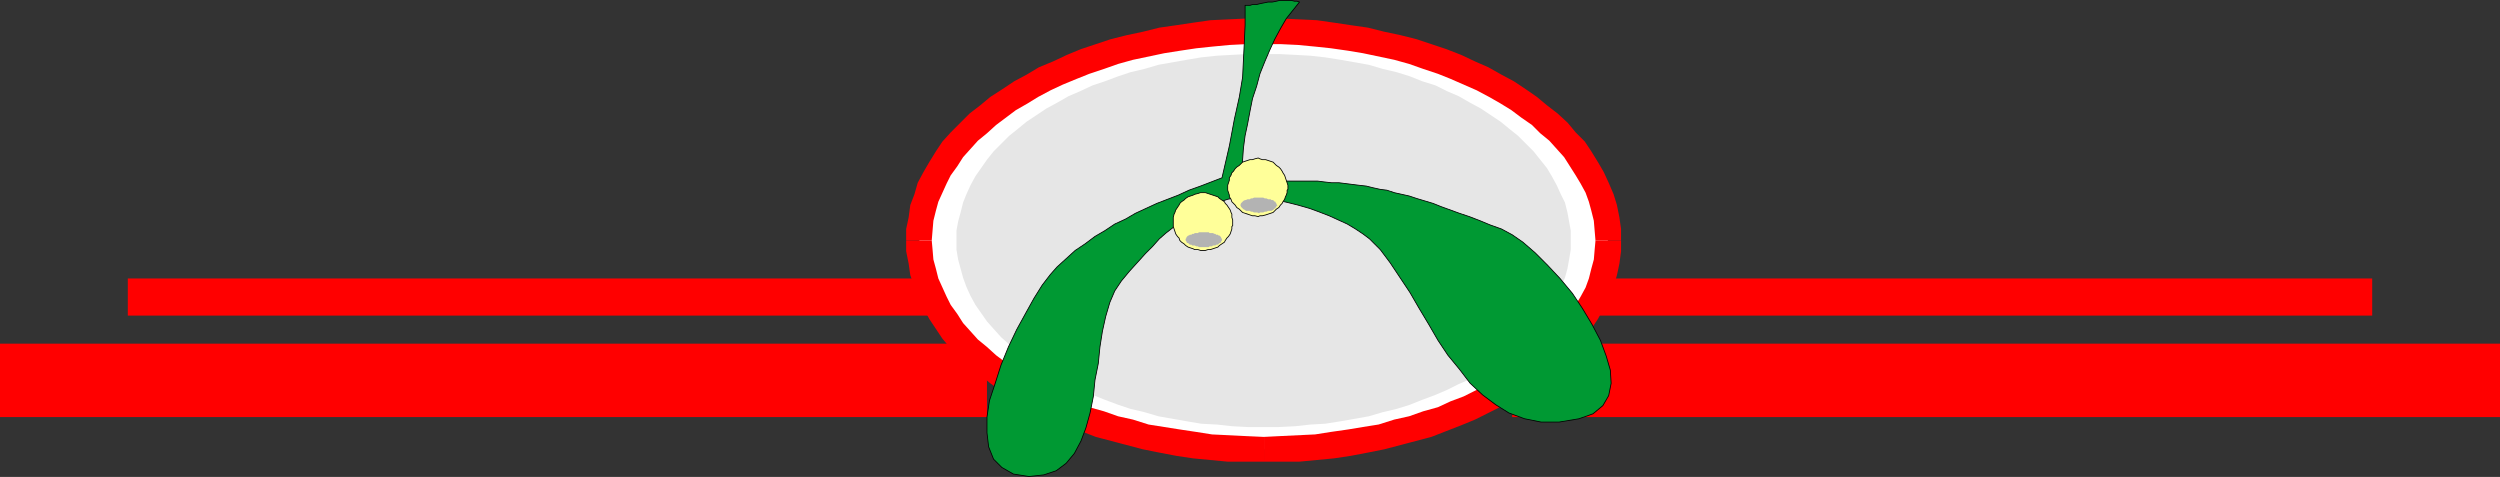 <?xml version="1.0" encoding="UTF-8" standalone="no"?>
<svg
   version="1.0"
   width="129.638mm"
   height="24.73mm"
   id="svg18"
   sodipodi:docname="Mistletoe Border 1.wmf"
   xmlns:inkscape="http://www.inkscape.org/namespaces/inkscape"
   xmlns:sodipodi="http://sodipodi.sourceforge.net/DTD/sodipodi-0.dtd"
   xmlns="http://www.w3.org/2000/svg"
   xmlns:svg="http://www.w3.org/2000/svg">
  <rect width="100%" height="100%" fill="#333333" stroke="none"/>
  <sodipodi:namedview
     id="namedview18"
     pagecolor="#ffffff"
     bordercolor="#000000"
     borderopacity="0.25"
     inkscape:showpageshadow="2"
     inkscape:pageopacity="0.0"
     inkscape:pagecheckerboard="0"
     inkscape:deskcolor="#d1d1d1"
     inkscape:document-units="mm" />
  <defs
     id="defs1">
    <pattern
       id="WMFhbasepattern"
       patternUnits="userSpaceOnUse"
       width="6"
       height="6"
       x="0"
       y="0" />
  </defs>
  <path
     style="fill:#ff0000;fill-opacity:1;fill-rule:evenodd;stroke:none"
     d="m 193.435,74.468 v -7.115 H 0 v 14.392 h 193.435 z"
     id="path1" />
  <path
     style="fill:#ff0000;fill-opacity:1;fill-rule:evenodd;stroke:none"
     d="m 198.768,58.135 v -3.558 H 25.048 v 7.277 H 198.768 Z"
     id="path2" />
  <path
     style="fill:#ff0000;fill-opacity:1;fill-rule:evenodd;stroke:none"
     d="m 296.374,74.468 v 7.277 H 489.971 V 67.352 H 296.374 v 7.115 z"
     id="path3" />
  <path
     style="fill:#ff0000;fill-opacity:1;fill-rule:evenodd;stroke:none"
     d="m 291.041,58.135 v 3.719 h 173.881 v -7.277 h -173.881 v 3.558 z"
     id="path4" />
  <path
     style="fill:#ffffff;fill-opacity:1;fill-rule:evenodd;stroke:none"
     d="m 247.571,6.064 3.555,0.162 3.394,0.162 3.394,0.162 3.232,0.485 3.232,0.323 3.232,0.647 3.232,0.647 3.07,0.647 2.909,0.809 2.909,0.97 2.909,0.97 2.586,1.132 2.747,0.97 2.586,1.294 2.424,1.294 2.424,1.294 2.262,1.455 1.939,1.617 2.101,1.455 1.939,1.617 1.778,1.779 1.616,1.617 1.454,1.779 1.293,1.779 1.293,1.941 0.97,1.779 0.97,1.941 0.808,1.941 0.485,2.102 0.485,2.102 0.323,2.102 v 2.102 1.941 l -0.323,2.102 -0.485,2.102 -0.485,2.102 -0.808,1.941 -0.97,1.941 -0.97,1.779 -1.293,1.941 -1.293,1.941 -1.454,1.617 -1.616,1.779 -1.778,1.617 -1.939,1.617 -2.101,1.617 -1.939,1.455 -2.262,1.455 -2.424,1.294 -2.424,1.294 -2.586,1.294 -2.747,1.132 -2.586,1.132 -2.909,0.97 -2.909,0.809 -2.909,0.809 -3.07,0.809 -3.232,0.647 -3.232,0.485 -3.232,0.485 -3.232,0.323 -3.394,0.323 -3.394,0.162 h -3.394 -3.555 l -3.394,-0.162 -3.394,-0.323 -3.232,-0.323 -3.232,-0.485 -3.232,-0.485 -3.07,-0.647 -3.232,-0.809 -2.909,-0.809 -2.909,-0.809 -2.909,-0.97 -2.586,-1.132 -2.747,-1.132 -2.586,-1.294 -2.424,-1.294 -2.262,-1.294 -2.424,-1.455 -1.939,-1.455 -2.101,-1.617 -1.939,-1.617 -1.778,-1.617 -1.616,-1.779 -1.454,-1.617 -1.293,-1.941 -1.293,-1.941 -0.97,-1.779 -0.97,-1.941 -0.808,-1.941 -0.485,-2.102 -0.485,-2.102 -0.323,-2.102 v -1.941 -2.102 l 0.323,-2.102 0.485,-2.102 0.485,-2.102 0.808,-1.941 0.97,-1.941 0.97,-1.779 1.293,-1.941 1.293,-1.779 1.454,-1.779 1.616,-1.617 1.778,-1.779 1.939,-1.617 2.101,-1.455 1.939,-1.617 2.424,-1.455 2.262,-1.294 2.424,-1.294 2.586,-1.294 2.747,-0.97 2.586,-1.132 2.909,-0.97 2.909,-0.97 2.909,-0.809 3.232,-0.647 3.07,-0.647 3.232,-0.647 3.232,-0.323 3.232,-0.485 3.394,-0.162 3.394,-0.162 h 3.555 v 0 z"
     id="path5" />
  <path
     style="fill:#ff0000;fill-opacity:1;fill-rule:evenodd;stroke:none"
     d="m 317.705,47.139 v -2.264 l -0.323,-2.264 -0.485,-2.426 -0.646,-2.102 -0.97,-2.264 -0.97,-2.102 -1.131,-1.941 -1.293,-2.102 -1.293,-1.941 -1.778,-1.779 -1.616,-1.941 -1.939,-1.779 -2.101,-1.617 -1.939,-1.617 -2.101,-1.455 -2.424,-1.617 -2.424,-1.294 -2.586,-1.455 -2.586,-1.132 -2.747,-1.294 -2.909,-1.132 -2.909,-0.97 -2.909,-0.97 -3.232,-0.809 -3.07,-0.647 -3.232,-0.809 -3.394,-0.485 -3.232,-0.485 -3.394,-0.485 -3.394,-0.162 -3.555,-0.162 h -3.394 v 5.013 h 3.232 l 3.394,0.162 3.394,0.323 3.07,0.323 3.394,0.485 2.909,0.485 3.07,0.647 3.07,0.647 2.909,0.809 2.747,0.97 2.909,0.97 2.424,0.97 2.586,1.132 2.586,1.132 2.424,1.294 2.262,1.294 2.101,1.294 1.939,1.455 2.101,1.455 1.616,1.617 1.778,1.455 1.454,1.617 1.454,1.617 1.131,1.779 1.131,1.779 0.97,1.617 0.97,1.779 0.646,1.779 0.485,1.779 0.485,1.941 0.162,1.941 0.162,1.941 z"
     id="path6" />
  <path
     style="fill:#ff0000;fill-opacity:1;fill-rule:evenodd;stroke:none"
     d="m 247.571,90.477 h 3.555 3.555 l 3.394,-0.323 3.394,-0.323 3.232,-0.485 3.394,-0.647 3.232,-0.647 3.07,-0.809 3.07,-0.809 3.07,-0.809 2.909,-1.132 2.909,-1.132 2.747,-1.132 2.586,-1.294 2.586,-1.294 2.424,-1.455 2.424,-1.455 2.101,-1.617 1.939,-1.617 2.101,-1.617 1.939,-1.779 1.616,-1.779 1.778,-1.941 1.293,-1.941 1.293,-1.941 1.131,-2.102 0.97,-2.102 0.97,-2.102 0.646,-2.264 0.485,-2.264 0.323,-2.426 v -2.102 h -5.01 l -0.162,1.779 -0.162,1.941 -0.485,1.779 -0.485,1.941 -0.646,1.779 -0.97,1.779 -0.97,1.617 -1.131,1.779 -1.131,1.779 -1.454,1.617 -1.454,1.617 -1.778,1.455 -1.616,1.617 -2.101,1.455 -1.939,1.455 -2.101,1.294 -2.424,1.294 -2.262,1.294 -2.586,1.294 -2.586,0.97 -2.424,1.132 -2.909,0.809 -2.747,0.97 -2.909,0.647 -3.07,0.97 -3.07,0.485 -2.909,0.485 -3.394,0.485 -3.07,0.485 -3.394,0.162 -3.394,0.162 -3.232,0.162 v 4.851 0 z"
     id="path7" />
  <path
     style="fill:#ff0000;fill-opacity:1;fill-rule:evenodd;stroke:none"
     d="m 177.598,47.139 v 2.102 l 0.485,2.426 0.323,2.264 0.808,2.264 0.646,2.102 1.131,2.102 1.131,2.102 1.293,1.941 1.293,1.941 1.616,1.941 1.939,1.779 1.778,1.779 2.101,1.617 1.939,1.617 2.262,1.617 2.424,1.455 2.262,1.455 2.586,1.294 2.747,1.294 2.747,1.132 2.747,1.132 2.909,1.132 3.07,0.809 3.07,0.809 3.07,0.809 3.232,0.647 3.394,0.647 3.232,0.485 3.394,0.323 3.394,0.323 h 3.555 3.555 v -4.851 l -3.555,-0.162 -3.232,-0.162 -3.394,-0.162 -3.07,-0.485 -3.232,-0.485 -3.07,-0.485 -3.07,-0.485 -3.07,-0.97 -2.909,-0.647 -2.747,-0.97 -2.909,-0.809 -2.424,-1.132 -2.747,-0.97 -2.424,-1.294 -2.262,-1.294 -2.262,-1.294 -2.262,-1.294 -1.939,-1.455 -1.939,-1.455 -1.778,-1.617 -1.778,-1.455 -1.454,-1.617 -1.454,-1.617 -1.131,-1.779 -1.293,-1.779 -0.808,-1.617 -0.808,-1.779 -0.808,-1.779 -0.485,-1.941 -0.485,-1.779 -0.162,-1.941 -0.162,-1.779 h -5.01 z"
     id="path8" />
  <path
     style="fill:#ff0000;fill-opacity:1;fill-rule:evenodd;stroke:none"
     d="m 247.571,3.638 h -3.394 l -3.555,0.162 -3.394,0.162 -3.394,0.485 -3.232,0.485 -3.394,0.485 -3.232,0.809 -3.07,0.647 -3.232,0.809 -2.909,0.97 -2.909,0.97 -2.747,1.132 -2.747,1.294 -2.747,1.132 -2.424,1.455 -2.424,1.294 -2.424,1.617 -2.262,1.455 -1.939,1.617 -2.101,1.617 -1.778,1.779 -1.939,1.941 -1.616,1.779 -1.293,1.941 -1.293,2.102 -1.131,1.941 -1.131,2.102 -0.646,2.264 -0.808,2.102 -0.323,2.426 -0.485,2.264 v 2.264 h 5.01 l 0.162,-1.941 0.162,-1.941 0.485,-1.941 0.485,-1.779 0.808,-1.779 0.808,-1.779 0.808,-1.617 1.293,-1.779 1.131,-1.779 1.454,-1.617 1.454,-1.617 1.778,-1.455 1.778,-1.617 1.939,-1.455 1.939,-1.455 2.262,-1.294 2.101,-1.294 2.424,-1.294 2.424,-1.132 2.747,-1.132 2.424,-0.97 2.909,-0.97 2.747,-0.97 2.909,-0.809 3.07,-0.647 3.07,-0.647 3.07,-0.485 3.232,-0.485 3.07,-0.323 3.394,-0.323 3.232,-0.162 h 3.555 v -5.013 0 z"
     id="path9" />
  <path
     style="fill:#e6e6e6;fill-opacity:1;fill-rule:evenodd;stroke:none"
     d="m 247.571,10.592 h 3.07 l 3.232,0.162 2.909,0.162 2.909,0.323 3.07,0.485 2.747,0.485 2.747,0.485 2.747,0.809 2.747,0.647 2.586,0.809 2.424,0.97 2.586,0.809 2.262,1.132 2.262,0.97 2.262,1.294 2.101,1.132 1.939,1.294 1.939,1.294 1.778,1.455 1.616,1.294 1.616,1.617 1.454,1.455 1.293,1.617 1.293,1.617 0.97,1.617 0.97,1.779 0.808,1.779 0.808,1.617 0.485,1.941 0.323,1.779 0.323,1.779 v 1.941 1.779 l -0.323,1.941 -0.323,1.779 -0.485,1.779 -0.808,1.779 -0.808,1.779 -0.97,1.779 -0.97,1.617 -1.293,1.617 -1.293,1.455 -1.454,1.617 -1.616,1.455 -1.616,1.455 -1.778,1.455 -1.939,1.294 -1.939,1.294 -2.101,1.294 -2.262,0.97 -2.262,1.132 -2.262,0.97 -2.586,0.97 -2.424,0.97 -2.586,0.809 -2.747,0.647 -2.747,0.809 -2.747,0.485 -2.747,0.485 -3.07,0.485 -2.909,0.162 -2.909,0.323 -3.232,0.162 h -2.909 -3.232 l -3.07,-0.162 -2.909,-0.323 -3.07,-0.162 -2.909,-0.485 -2.747,-0.485 -2.747,-0.485 -2.747,-0.809 -2.747,-0.647 -2.424,-0.809 -2.586,-0.97 -2.424,-0.97 -2.424,-0.97 -2.262,-1.132 -2.262,-0.97 -2.101,-1.294 -1.939,-1.294 -1.939,-1.294 -1.778,-1.455 -1.616,-1.455 -1.616,-1.455 -1.454,-1.617 -1.293,-1.455 -1.131,-1.617 -1.131,-1.617 -0.97,-1.779 -0.808,-1.779 -0.646,-1.779 -0.485,-1.779 -0.485,-1.779 -0.323,-1.941 v -1.779 -1.941 l 0.323,-1.779 0.485,-1.779 0.485,-1.941 0.646,-1.617 0.808,-1.779 0.97,-1.779 1.131,-1.617 1.131,-1.617 1.293,-1.617 1.454,-1.455 1.616,-1.617 1.616,-1.294 1.778,-1.455 1.939,-1.294 1.939,-1.294 2.101,-1.132 2.262,-1.294 2.262,-0.97 2.424,-1.132 2.424,-0.809 2.586,-0.97 2.424,-0.809 2.747,-0.647 2.747,-0.809 2.747,-0.485 2.747,-0.485 2.909,-0.485 3.07,-0.323 2.909,-0.162 3.07,-0.162 h 3.232 v 0 z"
     id="path10" />
  <path
     style="fill:#009933;fill-opacity:1;fill-rule:evenodd;stroke:none"
     d="m 239.491,34.849 -2.101,0.809 -2.101,0.809 -2.262,0.809 -2.101,0.97 -2.101,0.809 -2.101,0.809 -2.101,0.97 -2.101,0.97 -1.939,1.132 -2.101,0.97 -1.939,1.294 -1.939,1.132 -1.939,1.455 -1.939,1.294 -1.778,1.617 -1.778,1.617 -1.293,1.455 -1.616,2.102 -1.616,2.587 -1.616,2.911 -1.778,3.234 -1.616,3.396 -1.454,3.558 -1.131,3.558 -1.131,3.396 -0.485,3.234 v 3.072 l 0.323,2.749 0.97,2.426 1.616,1.617 2.262,1.294 3.07,0.485 2.909,-0.323 2.424,-0.809 1.939,-1.455 1.616,-1.941 1.293,-2.426 0.97,-2.587 0.808,-2.911 0.646,-3.234 0.323,-3.234 0.646,-3.234 0.323,-3.234 0.485,-3.072 0.646,-2.911 0.808,-2.749 0.97,-2.264 1.293,-1.941 1.616,-1.941 1.616,-1.779 1.454,-1.617 1.454,-1.455 1.293,-1.455 1.293,-1.132 1.454,-1.132 1.293,-1.132 1.293,-0.809 1.293,-0.809 1.293,-0.647 1.293,-0.647 1.293,-0.485 1.454,-0.485 1.454,-0.485 1.616,-0.323 h 1.939 2.101 l 1.939,0.323 2.101,0.162 2.101,0.485 1.939,0.485 2.262,0.647 1.778,0.647 2.101,0.809 1.778,0.809 1.778,0.809 1.616,0.97 1.454,0.97 1.293,0.97 1.131,1.132 0.97,0.97 1.939,2.587 1.939,2.911 1.939,2.911 1.778,3.072 1.939,3.234 1.778,3.072 1.939,2.911 2.262,2.749 2.101,2.749 2.424,2.264 2.586,1.941 2.586,1.617 3.07,1.132 3.232,0.647 h 3.555 l 3.878,-0.647 2.747,-0.97 1.939,-1.617 1.131,-1.941 0.485,-2.426 -0.162,-2.587 -0.808,-2.749 -1.131,-3.072 -1.616,-3.072 -1.939,-3.234 -1.939,-2.911 -2.424,-2.911 -2.424,-2.587 -2.424,-2.426 -2.424,-2.102 -2.101,-1.455 -2.101,-1.132 -2.262,-0.809 -1.939,-0.809 -2.101,-0.809 -1.939,-0.647 -1.778,-0.647 -1.778,-0.647 -1.616,-0.647 -1.616,-0.485 -1.616,-0.485 -1.454,-0.485 -1.454,-0.323 -1.454,-0.323 -1.454,-0.485 -1.293,-0.162 -1.454,-0.323 -1.293,-0.323 -1.454,-0.162 -1.293,-0.162 -1.293,-0.162 -1.293,-0.162 h -1.454 l -1.454,-0.162 -1.293,-0.162 h -1.454 -1.454 -1.454 -1.778 l -1.616,-0.162 h -1.616 -1.778 -1.778 -1.939 l 0.162,-1.941 v -2.102 l 0.162,-2.264 0.323,-2.426 0.485,-2.264 0.485,-2.587 0.485,-2.426 0.808,-2.426 0.646,-2.426 0.97,-2.426 0.97,-2.264 0.97,-2.102 1.131,-2.102 1.131,-1.941 1.293,-1.617 1.293,-1.617 -0.485,-0.162 h -0.485 l -0.646,-0.162 h -0.646 -0.808 -0.808 l -0.646,0.162 -0.808,0.162 h -0.808 l -0.808,0.162 -0.808,0.162 -0.646,0.162 h -0.808 l -0.485,0.162 h -0.646 -0.323 v 3.881 l -0.162,3.558 -0.162,3.234 -0.162,3.396 -0.646,3.881 -0.97,4.366 -0.97,5.175 -1.454,6.307 z"
     id="path11" />
  <path
     style="fill:none;stroke:#000000;stroke-width:0.162px;stroke-linecap:round;stroke-linejoin:round;stroke-miterlimit:4;stroke-dasharray:none;stroke-opacity:1"
     d="m 239.491,34.849 -2.101,0.809 -2.101,0.809 -2.262,0.809 -2.101,0.97 -2.101,0.809 -2.101,0.809 -2.101,0.97 -2.101,0.97 -1.939,1.132 -2.101,0.97 -1.939,1.294 -1.939,1.132 -1.939,1.455 -1.939,1.294 -1.778,1.617 -1.778,1.617 -1.293,1.455 -1.616,2.102 -1.616,2.587 -1.616,2.911 -1.778,3.234 -1.616,3.396 -1.454,3.558 -1.131,3.558 -1.131,3.396 -0.485,3.234 v 3.072 l 0.323,2.749 0.97,2.426 1.616,1.617 2.262,1.294 3.07,0.485 2.909,-0.323 2.424,-0.809 1.939,-1.455 1.616,-1.941 1.293,-2.426 0.97,-2.587 0.808,-2.911 0.646,-3.234 0.323,-3.234 0.646,-3.234 0.323,-3.234 0.485,-3.072 0.646,-2.911 0.808,-2.749 0.97,-2.264 1.293,-1.941 1.616,-1.941 1.616,-1.779 1.454,-1.617 1.454,-1.455 1.293,-1.455 1.293,-1.132 1.454,-1.132 1.293,-1.132 1.293,-0.809 1.293,-0.809 1.293,-0.647 1.293,-0.647 1.293,-0.485 1.454,-0.485 1.454,-0.485 1.616,-0.323 h 1.939 2.101 l 1.939,0.323 2.101,0.162 2.101,0.485 1.939,0.485 2.262,0.647 1.778,0.647 2.101,0.809 1.778,0.809 1.778,0.809 1.616,0.97 1.454,0.97 1.293,0.97 1.131,1.132 0.97,0.97 1.939,2.587 1.939,2.911 1.939,2.911 1.778,3.072 1.939,3.234 1.778,3.072 1.939,2.911 2.262,2.749 2.101,2.749 2.424,2.264 2.586,1.941 2.586,1.617 3.07,1.132 3.232,0.647 h 3.555 l 3.878,-0.647 2.747,-0.97 1.939,-1.617 1.131,-1.941 0.485,-2.426 -0.162,-2.587 -0.808,-2.749 -1.131,-3.072 -1.616,-3.072 -1.939,-3.234 -1.939,-2.911 -2.424,-2.911 -2.424,-2.587 -2.424,-2.426 -2.424,-2.102 -2.101,-1.455 -2.101,-1.132 -2.262,-0.809 -1.939,-0.809 -2.101,-0.809 -1.939,-0.647 -1.778,-0.647 -1.778,-0.647 -1.616,-0.647 -1.616,-0.485 -1.616,-0.485 -1.454,-0.485 -1.454,-0.323 -1.454,-0.323 -1.454,-0.485 -1.293,-0.162 -1.454,-0.323 -1.293,-0.323 -1.454,-0.162 -1.293,-0.162 -1.293,-0.162 -1.293,-0.162 h -1.454 l -1.454,-0.162 -1.293,-0.162 h -1.454 -1.454 -1.454 -1.778 l -1.616,-0.162 h -1.616 -1.778 -1.778 -1.939 l 0.162,-1.941 v -2.102 l 0.162,-2.264 0.323,-2.426 0.485,-2.264 0.485,-2.587 0.485,-2.426 0.808,-2.426 0.646,-2.426 0.97,-2.426 0.97,-2.264 0.97,-2.102 1.131,-2.102 1.131,-1.941 1.293,-1.617 1.293,-1.617 -0.485,-0.162 h -0.485 l -0.646,-0.162 h -0.646 -0.808 -0.808 l -0.646,0.162 -0.808,0.162 h -0.808 l -0.808,0.162 -0.808,0.162 -0.646,0.162 h -0.808 l -0.485,0.162 h -0.646 -0.323 v 3.881 l -0.162,3.558 -0.162,3.234 -0.162,3.396 -0.646,3.881 -0.97,4.366 -0.97,5.175 -1.454,6.307 v 0"
     id="path12" />
  <path
     style="fill:#ffff99;fill-opacity:1;fill-rule:evenodd;stroke:none"
     d="M 241.592,43.419 V 43.096 l -0.162,-0.485 v -0.647 l -0.162,-0.323 -0.162,-0.485 -0.323,-0.485 -0.323,-0.485 -0.323,-0.323 -0.162,-0.323 -0.485,-0.323 -0.485,-0.323 -0.323,-0.323 -0.485,-0.162 -0.485,-0.162 -0.485,-0.162 -0.485,-0.162 -0.485,-0.162 h -0.485 -0.485 l -0.485,0.162 -0.646,0.162 -0.323,0.162 -0.485,0.162 -0.485,0.162 -0.485,0.323 -0.323,0.323 -0.485,0.323 -0.323,0.323 -0.162,0.323 -0.323,0.485 -0.323,0.485 -0.162,0.485 -0.162,0.323 -0.162,0.647 v 0.485 0.323 0.485 0.485 l 0.162,0.485 0.162,0.485 0.162,0.485 0.323,0.485 0.323,0.323 0.162,0.485 0.323,0.323 0.485,0.323 0.323,0.323 0.485,0.323 0.485,0.162 0.485,0.162 0.323,0.162 h 0.646 l 0.485,0.162 h 0.485 0.485 l 0.485,-0.162 h 0.485 l 0.485,-0.162 0.485,-0.162 0.485,-0.162 0.323,-0.323 0.485,-0.323 0.485,-0.323 0.162,-0.323 0.323,-0.485 0.323,-0.323 0.323,-0.485 0.162,-0.485 0.162,-0.485 v -0.485 0 0 0 l 0.162,-0.162 v 0 -0.162 -0.162 -0.162 -0.162 -0.162 z"
     id="path13" />
  <path
     style="fill:none;stroke:#000000;stroke-width:0.162px;stroke-linecap:round;stroke-linejoin:round;stroke-miterlimit:4;stroke-dasharray:none;stroke-opacity:1"
     d="M 241.592,43.419 V 43.096 l -0.162,-0.485 v -0.647 l -0.162,-0.323 -0.162,-0.485 -0.323,-0.485 -0.323,-0.485 -0.323,-0.323 -0.162,-0.323 -0.485,-0.323 -0.485,-0.323 -0.323,-0.323 -0.485,-0.162 -0.485,-0.162 -0.485,-0.162 -0.485,-0.162 -0.485,-0.162 h -0.485 -0.485 l -0.485,0.162 -0.646,0.162 -0.323,0.162 -0.485,0.162 -0.485,0.162 -0.485,0.323 -0.323,0.323 -0.485,0.323 -0.323,0.323 -0.162,0.323 -0.323,0.485 -0.323,0.485 -0.162,0.485 -0.162,0.323 -0.162,0.647 v 0.485 0.323 0.485 0.485 l 0.162,0.485 0.162,0.485 0.162,0.485 0.323,0.485 0.323,0.323 0.162,0.485 0.323,0.323 0.485,0.323 0.323,0.323 0.485,0.323 0.485,0.162 0.485,0.162 0.323,0.162 h 0.646 l 0.485,0.162 h 0.485 0.485 l 0.485,-0.162 h 0.485 l 0.485,-0.162 0.485,-0.162 0.485,-0.162 0.323,-0.323 0.485,-0.323 0.485,-0.323 0.162,-0.323 0.323,-0.485 0.323,-0.323 0.323,-0.485 0.162,-0.485 0.162,-0.485 v -0.485 0 0 0 l 0.162,-0.162 v 0 -0.162 -0.162 -0.162 -0.162 -0.162 0"
     id="path14" />
  <path
     style="fill:#b3b3b3;fill-opacity:1;fill-rule:evenodd;stroke:none"
     d="m 239.491,46.977 v -0.162 0 l -0.162,-0.162 v -0.162 l -0.162,-0.162 -0.162,-0.162 h -0.162 l -0.162,-0.162 h -0.323 l -0.162,-0.162 h -0.162 l -0.323,-0.162 h -0.162 -0.485 l -0.162,-0.162 h -0.323 -0.323 -0.323 -0.323 -0.323 -0.323 l -0.162,0.162 h -0.323 -0.323 l -0.162,0.162 h -0.323 l -0.162,0.162 h -0.323 l -0.162,0.162 h -0.162 l -0.162,0.162 -0.162,0.162 v 0.162 l -0.162,0.162 v 0 0.162 0.162 0 l 0.162,0.162 v 0.162 l 0.162,0.162 h 0.162 l 0.162,0.162 0.162,0.162 h 0.323 l 0.162,0.162 h 0.323 0.162 l 0.323,0.162 h 0.323 l 0.162,0.162 h 0.323 0.323 0.323 0.323 0.323 0.323 l 0.162,-0.162 h 0.485 l 0.162,-0.162 h 0.323 0.162 l 0.162,-0.162 h 0.323 l 0.162,-0.162 0.162,-0.162 h 0.162 l 0.162,-0.162 v -0.162 l 0.162,-0.162 v 0 0 0 0 0 0 0 -0.162 0 z"
     id="path15" />
  <path
     style="fill:#ffff99;fill-opacity:1;fill-rule:evenodd;stroke:none"
     d="m 252.419,36.627 v -0.323 l -0.162,-0.485 -0.162,-0.485 -0.162,-0.485 -0.162,-0.485 -0.323,-0.485 -0.162,-0.323 -0.323,-0.485 -0.323,-0.323 -0.485,-0.323 -0.323,-0.323 -0.323,-0.323 -0.485,-0.162 -0.485,-0.162 -0.485,-0.162 h -0.646 l -0.485,-0.162 -0.323,-0.162 -0.646,0.162 -0.485,0.162 h -0.485 l -0.485,0.162 -0.485,0.162 -0.485,0.162 -0.323,0.323 -0.323,0.323 -0.485,0.323 -0.323,0.323 -0.323,0.485 -0.323,0.323 -0.162,0.485 -0.323,0.485 v 0.485 l -0.162,0.485 -0.162,0.485 v 0.323 0.647 l 0.162,0.485 0.162,0.485 v 0.323 l 0.323,0.485 0.162,0.485 0.323,0.323 0.323,0.323 0.323,0.485 0.485,0.323 0.323,0.323 0.323,0.323 0.485,0.162 0.485,0.162 0.485,0.162 0.485,0.162 h 0.485 l 0.646,0.162 0.323,-0.162 h 0.485 l 0.646,-0.162 0.485,-0.162 0.485,-0.162 0.485,-0.162 0.323,-0.323 0.323,-0.323 0.485,-0.323 0.323,-0.485 0.323,-0.323 0.162,-0.323 0.323,-0.485 0.162,-0.485 0.162,-0.323 0.162,-0.485 v -0.162 0 0 -0.162 -0.162 0 l 0.162,-0.162 v -0.162 -0.162 -0.162 z"
     id="path16" />
  <path
     style="fill:none;stroke:#000000;stroke-width:0.162px;stroke-linecap:round;stroke-linejoin:round;stroke-miterlimit:4;stroke-dasharray:none;stroke-opacity:1"
     d="m 252.419,36.627 v -0.323 l -0.162,-0.485 -0.162,-0.485 -0.162,-0.485 -0.162,-0.485 -0.323,-0.485 -0.162,-0.323 -0.323,-0.485 -0.323,-0.323 -0.485,-0.323 -0.323,-0.323 -0.323,-0.323 -0.485,-0.162 -0.485,-0.162 -0.485,-0.162 h -0.646 l -0.485,-0.162 -0.323,-0.162 -0.646,0.162 -0.485,0.162 h -0.485 l -0.485,0.162 -0.485,0.162 -0.485,0.162 -0.323,0.323 -0.323,0.323 -0.485,0.323 -0.323,0.323 -0.323,0.485 -0.323,0.323 -0.162,0.485 -0.323,0.485 v 0.485 l -0.162,0.485 -0.162,0.485 v 0.323 0.647 l 0.162,0.485 0.162,0.485 v 0.323 l 0.323,0.485 0.162,0.485 0.323,0.323 0.323,0.323 0.323,0.485 0.485,0.323 0.323,0.323 0.323,0.323 0.485,0.162 0.485,0.162 0.485,0.162 0.485,0.162 h 0.485 l 0.646,0.162 0.323,-0.162 h 0.485 l 0.646,-0.162 0.485,-0.162 0.485,-0.162 0.485,-0.162 0.323,-0.323 0.323,-0.323 0.485,-0.323 0.323,-0.485 0.323,-0.323 0.162,-0.323 0.323,-0.485 0.162,-0.485 0.162,-0.323 0.162,-0.485 v -0.162 0 0 -0.162 -0.162 0 l 0.162,-0.162 v -0.162 -0.162 -0.162 0"
     id="path17" />
  <path
     style="fill:#b3b3b3;fill-opacity:1;fill-rule:evenodd;stroke:none"
     d="m 250.318,40.185 -0.162,-0.162 v 0 -0.162 l -0.162,-0.162 v -0.162 h -0.162 l -0.162,-0.162 -0.162,-0.162 h -0.323 l -0.162,-0.162 h -0.323 -0.162 l -0.323,-0.162 h -0.323 l -0.323,-0.162 h -0.323 -0.323 -0.162 -0.323 -0.323 -0.323 l -0.323,0.162 h -0.323 l -0.162,0.162 h -0.323 -0.162 l -0.323,0.162 h -0.162 l -0.323,0.162 -0.162,0.162 v 0 l -0.162,0.162 -0.162,0.162 v 0.162 0 l -0.162,0.162 0.162,0.162 v 0 0.162 l 0.162,0.162 0.162,0.162 v 0 l 0.162,0.162 0.323,0.162 0.162,0.162 h 0.323 0.162 0.323 l 0.162,0.162 h 0.323 l 0.323,0.162 h 0.323 0.323 l 0.323,0.162 0.162,-0.162 h 0.323 0.323 l 0.323,-0.162 h 0.323 l 0.323,-0.162 h 0.162 0.323 0.162 l 0.323,-0.162 0.162,-0.162 0.162,-0.162 h 0.162 v -0.162 l 0.162,-0.162 v -0.162 0 0 0 0 0 0 h 0.162 v -0.162 0 0 z"
     id="path18" />
</svg>
